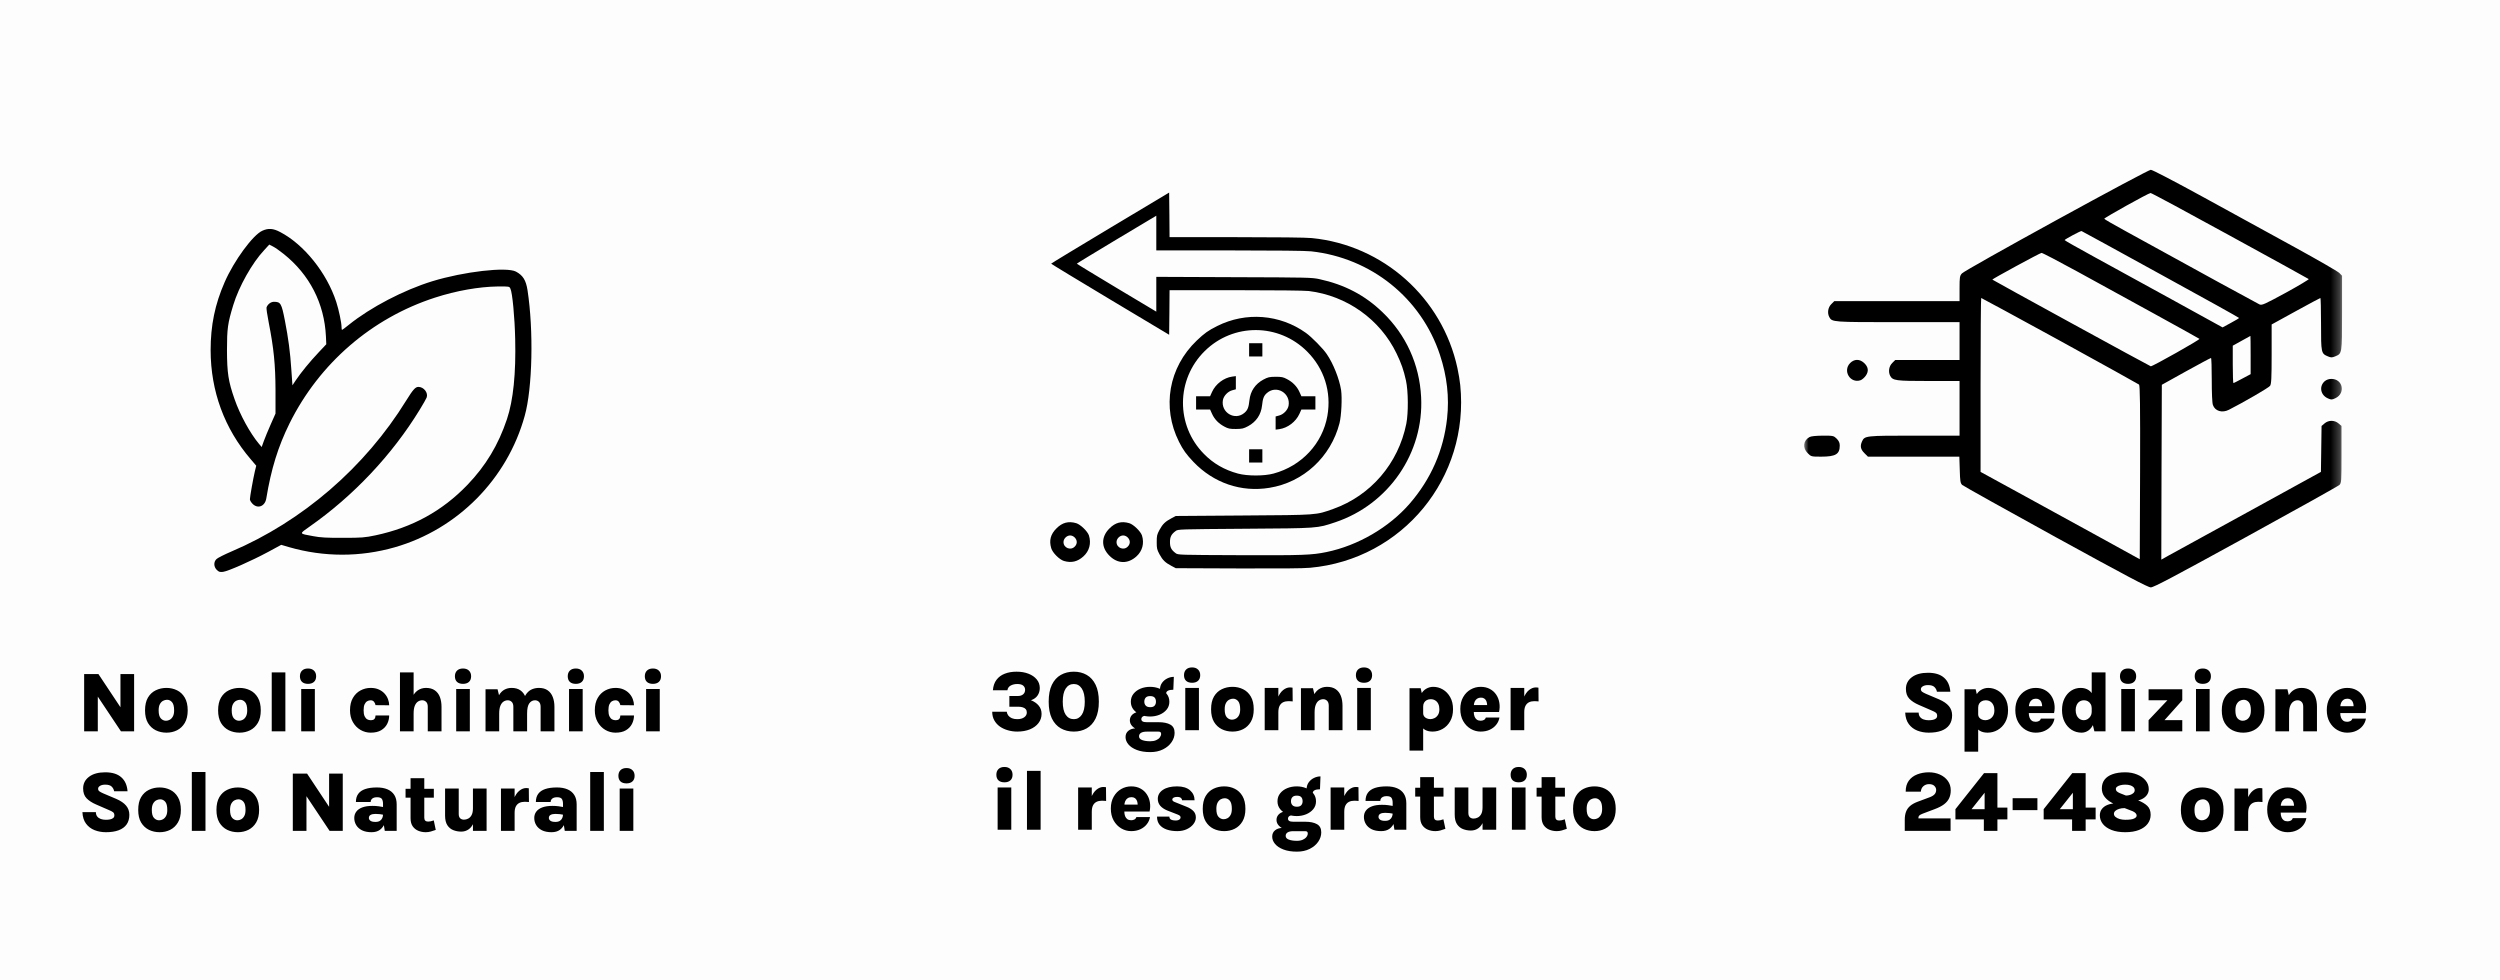 <svg width="273" height="107" viewBox="0 0 273 107" fill="none" xmlns="http://www.w3.org/2000/svg">
<rect width="273" height="107" fill="#FDFDFD"/>
<mask id="mask0_3_2" style="mask-type:luminance" maskUnits="userSpaceOnUse" x="197" y="12" width="59" height="59">
<path d="M255.752 12H197V70.752H255.752V12Z" fill="white"/>
</mask>
<g mask="url(#mask0_3_2)">
<path d="M224.54 24.049C219.02 27.078 214.385 29.683 214.247 29.855C214.006 30.119 213.983 30.257 213.983 31.519V32.884H207.144H200.305L199.972 33.217C199.616 33.573 199.525 34.169 199.754 34.617C200.064 35.179 200.075 35.179 207.27 35.179H213.983V37.245V39.31H210.471H206.96L206.628 39.643C206.272 39.999 206.18 40.596 206.409 41.043C206.696 41.559 206.995 41.605 210.598 41.605H213.983V44.589V47.572H209.049C203.69 47.572 203.621 47.584 203.334 48.203C203.105 48.708 203.174 49.064 203.587 49.477L203.977 49.867H208.968H213.96L214.006 51.302C214.04 52.552 214.075 52.759 214.27 52.954C214.396 53.069 218.997 55.639 224.483 58.657C232.24 62.914 234.558 64.142 234.867 64.142C235.189 64.142 237.392 62.972 245.252 58.657C250.749 55.639 255.339 53.08 255.465 52.954C255.683 52.736 255.694 52.575 255.694 49.626V46.517L255.373 46.241C254.937 45.862 254.271 45.862 253.835 46.241L253.514 46.517L253.48 49.03L253.445 51.531L245.447 55.926C241.052 58.336 237.128 60.493 236.726 60.711L236.015 61.113L236.038 51.565L236.072 42.018L238.711 40.55C240.169 39.746 241.385 39.092 241.442 39.092C241.488 39.081 241.523 40.16 241.523 41.479C241.523 42.879 241.569 44.015 241.649 44.221C241.879 44.887 242.647 45.128 243.393 44.749C244.931 43.969 247.754 42.34 247.891 42.133C248.029 41.938 248.063 41.318 248.063 38.668V35.432L250.691 33.986C252.137 33.194 253.353 32.54 253.388 32.54C253.422 32.54 253.457 33.814 253.457 35.386C253.457 38.541 253.468 38.61 254.214 38.92C254.547 39.058 254.662 39.058 254.994 38.92C255.763 38.599 255.752 38.668 255.752 34.169V30.107L255.442 29.798C255.258 29.625 253.112 28.386 250.645 27.032C248.19 25.69 243.692 23.223 240.662 21.559C237.541 19.849 235.04 18.541 234.867 18.541C234.707 18.541 230.335 20.87 224.54 24.049ZM243.508 25.735C248.19 28.294 252.057 30.429 252.114 30.475C252.16 30.509 251.035 31.186 249.613 31.966C247.26 33.24 246.996 33.366 246.732 33.24C246.48 33.125 240.157 29.671 232.079 25.219C230.817 24.531 229.784 23.934 229.784 23.888C229.761 23.796 234.626 21.077 234.844 21.077C234.925 21.065 238.826 23.165 243.508 25.735ZM235.935 29.958C240.651 32.54 244.506 34.686 244.506 34.72C244.506 34.755 244.105 34.996 243.611 35.26L242.705 35.753L237.266 32.758C234.271 31.117 230.392 28.983 228.648 28.03C226.892 27.067 225.458 26.263 225.458 26.217C225.458 26.137 227.214 25.196 227.305 25.231C227.34 25.242 231.23 27.365 235.935 29.958ZM226.835 29.648C228.889 30.784 232.71 32.873 235.326 34.307C237.943 35.753 240.134 36.958 240.18 37.004C240.261 37.084 235.097 39.999 234.867 39.999C234.787 39.999 217.678 30.635 217.563 30.532C217.506 30.486 222.761 27.629 222.933 27.617C223.025 27.606 224.781 28.524 226.835 29.648ZM224.93 37.199C229.6 39.769 233.502 41.927 233.582 41.995C233.685 42.099 233.72 44.118 233.697 51.6L233.662 61.067L229.015 58.508C226.456 57.108 222.543 54.962 220.329 53.746L216.278 51.531V42.03C216.278 36.809 216.312 32.54 216.347 32.54C216.393 32.54 220.248 34.64 224.93 37.199ZM245.769 38.76V40.859L244.862 41.341C244.357 41.617 243.921 41.835 243.887 41.835C243.852 41.835 243.818 40.917 243.818 39.792V37.75L244.77 37.222C245.287 36.935 245.722 36.694 245.746 36.682C245.757 36.671 245.769 37.612 245.769 38.76Z" fill="black"/>
<path d="M202.037 39.643C201.2 40.492 202.037 41.892 203.162 41.525C203.334 41.468 203.598 41.238 203.747 41.02C204.092 40.527 204.023 40.056 203.541 39.62C203.059 39.184 202.485 39.196 202.037 39.643Z" fill="black"/>
<path d="M253.858 41.628C253.216 42.191 253.399 43.166 254.225 43.51C254.581 43.671 254.662 43.659 255.04 43.476C256.165 42.925 255.832 41.376 254.593 41.376C254.306 41.376 254.053 41.468 253.858 41.628Z" fill="black"/>
<path d="M197.585 47.733C196.908 48.111 196.817 48.903 197.39 49.477C197.78 49.867 197.78 49.867 198.882 49.867C200.454 49.867 200.901 49.592 200.901 48.662C200.901 48.352 200.81 48.158 200.569 47.905C200.236 47.584 200.202 47.572 199.043 47.572C198.285 47.584 197.757 47.63 197.585 47.733Z" fill="black"/>
</g>
<path d="M159.458 42.049C159.413 41.606 159.277 40.764 159.151 40.194C157.495 32.521 151.043 26.766 143.243 25.997C142.628 25.934 139.497 25.898 134.982 25.898H127.716L127.698 23.463L127.671 21.029L121.228 24.884C117.681 27.011 114.786 28.766 114.786 28.793C114.786 28.82 117.681 30.576 121.228 32.702L127.671 36.557L127.698 34.123L127.716 31.689H134.937C139.334 31.689 142.456 31.725 142.918 31.779C147.071 32.286 150.717 34.883 152.509 38.611C153.025 39.688 153.278 40.402 153.531 41.551C153.785 42.701 153.803 45.108 153.568 46.275C152.699 50.609 149.695 54.111 145.587 55.577C143.669 56.255 143.976 56.237 135.769 56.292L128.395 56.346L127.933 56.59C127.246 56.952 126.965 57.224 126.621 57.857C126.341 58.382 126.314 58.49 126.314 59.196C126.314 59.902 126.341 60.01 126.621 60.535C126.965 61.169 127.246 61.44 127.933 61.802L128.395 62.046L135.181 62.074C139.624 62.092 142.347 62.074 143.062 62.001C153.161 61.087 160.49 52.165 159.458 42.049ZM158.02 45.696C157.639 49.17 156.264 52.319 153.93 55.007C151.686 57.594 148.283 59.576 144.863 60.282C143.253 60.617 142.275 60.653 135.344 60.626C128.729 60.599 128.63 60.599 128.386 60.409C127.906 60.056 127.761 59.766 127.761 59.196C127.761 58.626 127.906 58.337 128.386 57.983C128.63 57.794 128.748 57.794 135.932 57.739C144.04 57.685 143.813 57.694 145.804 57.033C151.649 55.079 155.504 49.451 155.187 43.361C155.006 39.778 153.531 36.548 150.962 34.087C149.044 32.241 146.836 31.082 144.094 30.485C143.262 30.304 142.945 30.295 134.747 30.268L126.268 30.232V32.132V34.032L121.925 31.435C119.545 30.006 117.591 28.82 117.591 28.793C117.591 28.766 119.545 27.581 121.925 26.151L126.268 23.554V25.445V27.345H134.276C139.307 27.345 142.619 27.381 143.171 27.445C149.722 28.16 155.196 32.548 157.241 38.746C158.02 41.099 158.273 43.379 158.02 45.696Z" fill="black"/>
<path d="M146.447 42.592C146.257 41.38 145.596 39.706 144.881 38.665C144.474 38.059 143.234 36.801 142.601 36.349C139.769 34.322 136.05 34.032 132.928 35.598C131.96 36.077 131.516 36.394 130.684 37.19C127.617 40.122 126.856 44.474 128.748 48.247C129.2 49.143 129.544 49.614 130.322 50.437C132.53 52.745 135.534 53.776 138.62 53.269C142.33 52.672 145.325 49.903 146.275 46.211C146.483 45.379 146.573 43.452 146.447 42.592ZM144.953 45.397C144.42 48.437 142.148 50.88 139.072 51.713C138.04 51.993 136.213 51.993 135.181 51.713C133.715 51.315 132.494 50.618 131.471 49.569C128.386 46.447 128.422 41.425 131.553 38.339C134.665 35.263 139.642 35.281 142.737 38.385C144.601 40.248 145.406 42.791 144.953 45.397Z" fill="black"/>
<path d="M142.881 43.271H142.112L141.895 42.791C141.624 42.194 141.162 41.723 140.538 41.398C140.131 41.181 139.968 41.144 139.298 41.144C138.602 41.153 138.475 41.181 137.959 41.452C137.072 41.931 136.547 42.71 136.439 43.696C136.357 44.474 136.249 44.773 135.905 45.071C134.864 45.985 133.29 45.053 133.543 43.678C133.634 43.216 134.086 42.746 134.557 42.619L134.955 42.511V41.796V41.072L134.548 41.126C133.643 41.253 132.747 41.931 132.358 42.791L132.141 43.271H131.372H130.612V43.995V44.718H131.372H132.141L132.358 45.198C132.629 45.795 133.091 46.266 133.715 46.591C134.122 46.809 134.285 46.845 134.955 46.845C135.652 46.836 135.778 46.809 136.294 46.537C137.181 46.058 137.706 45.279 137.814 44.293C137.896 43.515 138.004 43.216 138.348 42.918C139.389 42.004 140.963 42.936 140.71 44.311C140.619 44.773 140.167 45.243 139.696 45.37L139.298 45.478V46.193V46.917L139.705 46.863C140.61 46.736 141.506 46.058 141.895 45.198L142.112 44.718H142.881H143.642V43.995V43.271H142.881Z" fill="black"/>
<path d="M137.127 37.48H136.403V38.203V38.927H137.127H137.85V38.203V37.48H137.127Z" fill="black"/>
<path d="M137.127 49.062H136.403V49.786V50.509H137.127H137.85V49.786V49.062H137.127Z" fill="black"/>
<path d="M124.703 58.472C124.558 58.029 123.78 57.269 123.319 57.133C122.468 56.88 121.789 57.061 121.156 57.703C120.233 58.617 120.233 59.775 121.156 60.689C122.034 61.576 123.165 61.603 124.097 60.761C124.748 60.173 124.974 59.332 124.703 58.472ZM123.147 59.694C122.703 60.146 121.925 59.829 121.925 59.196C121.925 58.825 122.278 58.472 122.649 58.472C123.02 58.472 123.373 58.825 123.373 59.196C123.373 59.368 123.291 59.558 123.147 59.694Z" fill="black"/>
<path d="M118.912 58.472C118.767 58.029 117.989 57.269 117.528 57.133C116.677 56.88 115.998 57.061 115.365 57.703C114.723 58.337 114.542 59.015 114.795 59.866C114.94 60.363 115.691 61.114 116.188 61.259C116.994 61.494 117.663 61.341 118.306 60.761C118.957 60.173 119.183 59.332 118.912 58.472ZM117.355 59.694C116.912 60.146 116.134 59.829 116.134 59.196C116.134 58.825 116.487 58.472 116.858 58.472C117.229 58.472 117.582 58.825 117.582 59.196C117.582 59.368 117.5 59.558 117.355 59.694Z" fill="black"/>
<path d="M28.647 25.197C27.615 25.656 25.552 28.475 24.532 30.813C23.471 33.233 23 35.531 23 38.247C23.01 42.719 24.501 46.793 27.382 50.153L27.982 50.858L27.829 51.48C27.646 52.267 27.289 54.258 27.289 54.523C27.289 54.636 27.421 54.86 27.586 55.023C28.156 55.596 28.932 55.289 29.077 54.442C29.608 51.215 30.363 48.774 31.619 46.232C34.874 39.676 40.594 34.734 47.507 32.498C49.845 31.742 52.296 31.313 54.348 31.283C55.614 31.272 55.624 31.272 55.738 31.528C55.953 31.967 56.206 34.642 56.258 37.011C56.349 40.759 56.054 43.699 55.36 45.772C54.42 48.58 53.051 50.858 51.03 52.961C48.284 55.81 45.025 57.597 41.024 58.455C39.808 58.71 39.502 58.73 37.45 58.73C35.703 58.74 34.978 58.7 34.191 58.547C32.628 58.261 32.649 58.322 33.793 57.515C38.583 54.166 42.82 49.673 45.833 44.741C46.2 44.149 46.537 43.546 46.589 43.413C46.783 42.903 46.281 42.249 45.691 42.249C45.362 42.249 45.098 42.545 44.363 43.73C39.859 51.031 33.027 56.923 25.257 60.231C24.491 60.558 23.766 60.926 23.645 61.048C23.316 61.354 23.326 61.886 23.673 62.233C23.888 62.447 24.002 62.488 24.359 62.447C24.91 62.376 27.431 61.263 29.279 60.272L30.71 59.496L31.577 59.751C35.377 60.844 39.339 60.844 43.115 59.762C49.969 57.791 55.391 52.318 57.298 45.415C58.148 42.382 58.279 36.082 57.606 31.691C57.433 30.588 57.104 30.067 56.341 29.659C55.319 29.118 50.642 29.659 47.21 30.711C44.086 31.671 40.462 33.56 38.092 35.469C37.714 35.776 37.388 36.021 37.357 36.021C37.315 36.021 37.297 35.888 37.297 35.724C37.297 35.245 36.999 33.835 36.725 32.988C35.692 29.802 33.2 26.698 30.596 25.34C29.822 24.931 29.3 24.901 28.647 25.197ZM30.974 27.729C33.803 29.986 35.418 33.121 35.592 36.735L35.63 37.593L34.805 38.471C33.865 39.462 32.843 40.708 32.302 41.524L31.934 42.076L31.813 40.35C31.691 38.451 31.487 36.95 31.109 34.999C30.741 33.121 30.648 32.957 29.913 32.957C29.577 32.957 29.23 33.223 29.105 33.57C29.077 33.662 29.178 34.397 29.341 35.204C29.892 38.002 30.076 39.809 30.086 42.607V45.16L29.566 46.334C29.279 46.977 28.942 47.804 28.81 48.162L28.575 48.815L28.28 48.468C27.32 47.324 26.207 45.303 25.614 43.587C24.931 41.637 24.796 40.738 24.786 38.267C24.786 35.867 24.869 35.296 25.472 33.315C26.085 31.293 27.535 28.709 28.852 27.311L29.403 26.708L29.822 26.922C30.045 27.035 30.568 27.402 30.974 27.729Z" fill="black"/>
<path d="M210.618 80.007C210.171 80.007 209.756 79.932 209.374 79.783C208.992 79.631 208.682 79.395 208.443 79.075C208.203 78.752 208.071 78.333 208.047 77.817H209.519C209.519 78.007 209.567 78.163 209.663 78.288C209.759 78.412 209.89 78.504 210.055 78.562C210.222 78.621 210.407 78.651 210.609 78.651C210.77 78.651 210.921 78.637 211.061 78.609C211.204 78.581 211.319 78.531 211.406 78.46C211.492 78.389 211.536 78.291 211.536 78.166C211.536 78.014 211.489 77.901 211.396 77.826C211.306 77.752 211.142 77.666 210.902 77.57L209.542 76.979C209.095 76.786 208.747 76.559 208.498 76.298C208.25 76.037 208.126 75.682 208.126 75.231C208.126 74.704 208.34 74.278 208.769 73.955C209.2 73.629 209.791 73.466 210.539 73.466C211.3 73.466 211.884 73.646 212.291 74.006C212.698 74.364 212.926 74.874 212.976 75.539H211.513C211.475 75.334 211.384 75.162 211.238 75.022C211.095 74.882 210.862 74.812 210.539 74.812C210.306 74.812 210.118 74.856 209.975 74.943C209.832 75.026 209.761 75.132 209.761 75.26C209.761 75.377 209.806 75.471 209.896 75.539C209.989 75.607 210.127 75.682 210.311 75.763L211.75 76.373C212.229 76.581 212.584 76.825 212.817 77.104C213.053 77.384 213.171 77.719 213.171 78.111C213.171 78.53 213.07 78.881 212.868 79.163C212.67 79.443 212.379 79.654 211.997 79.797C211.618 79.937 211.159 80.007 210.618 80.007ZM217.046 80.007C216.708 80.007 216.425 79.938 216.198 79.802C215.972 79.665 215.801 79.451 215.686 79.159C215.574 78.867 215.518 78.488 215.518 78.022H216.017C216.017 78.146 216.052 78.255 216.124 78.348C216.195 78.441 216.291 78.514 216.413 78.567C216.534 78.62 216.666 78.646 216.809 78.646C216.951 78.646 217.097 78.611 217.247 78.539C217.399 78.468 217.526 78.353 217.629 78.195C217.734 78.036 217.787 77.826 217.787 77.566C217.787 77.345 217.748 77.153 217.67 76.988C217.593 76.823 217.483 76.696 217.34 76.606C217.2 76.516 217.032 76.471 216.837 76.471C216.678 76.471 216.537 76.503 216.413 76.569C216.288 76.634 216.191 76.727 216.119 76.848C216.051 76.966 216.017 77.106 216.017 77.267H215.518C215.518 76.746 215.593 76.328 215.742 76.014C215.894 75.701 216.093 75.474 216.338 75.334C216.583 75.191 216.844 75.12 217.121 75.12C217.487 75.12 217.835 75.216 218.164 75.409C218.494 75.601 218.761 75.879 218.966 76.243C219.174 76.606 219.278 77.047 219.278 77.566C219.278 78.081 219.172 78.521 218.961 78.884C218.753 79.247 218.478 79.525 218.136 79.718C217.798 79.91 217.434 80.007 217.046 80.007ZM214.526 82.085V75.269H215.742L216.017 76.466V82.085H214.526ZM222.294 80.007C221.909 80.007 221.547 79.907 221.208 79.709C220.87 79.51 220.595 79.226 220.384 78.856C220.176 78.486 220.072 78.049 220.072 77.542C220.072 77.036 220.176 76.603 220.384 76.243C220.592 75.879 220.865 75.601 221.204 75.409C221.542 75.216 221.906 75.12 222.294 75.12C222.679 75.12 223.014 75.197 223.3 75.353C223.586 75.505 223.816 75.711 223.99 75.972C224.167 76.233 224.281 76.528 224.334 76.857C224.39 77.183 224.379 77.52 224.302 77.868H221.25V77.114H223.212L222.997 77.253C223.007 77.145 223.002 77.034 222.983 76.923C222.968 76.811 222.935 76.708 222.885 76.615C222.836 76.519 222.764 76.443 222.671 76.387C222.581 76.328 222.465 76.298 222.322 76.298C222.163 76.298 222.025 76.337 221.907 76.415C221.792 76.489 221.702 76.6 221.637 76.746C221.575 76.888 221.544 77.064 221.544 77.272V77.859C221.544 78.055 221.572 78.224 221.628 78.367C221.683 78.51 221.766 78.621 221.874 78.702C221.986 78.78 222.126 78.819 222.294 78.819C222.43 78.819 222.55 78.791 222.652 78.735C222.755 78.679 222.826 78.591 222.867 78.469H224.348C224.302 78.755 224.187 79.014 224.003 79.247C223.823 79.48 223.587 79.665 223.295 79.802C223.007 79.938 222.673 80.007 222.294 80.007ZM227.31 80.007C226.912 80.007 226.551 79.904 226.224 79.699C225.901 79.491 225.645 79.202 225.456 78.833C225.266 78.46 225.172 78.028 225.172 77.538C225.172 77.053 225.262 76.631 225.442 76.27C225.622 75.907 225.866 75.624 226.173 75.422C226.481 75.221 226.825 75.12 227.207 75.12C227.552 75.12 227.846 75.202 228.088 75.367C228.33 75.528 228.513 75.773 228.638 76.103C228.765 76.429 228.829 76.839 228.829 77.333H228.414C228.414 77.159 228.375 77.008 228.298 76.881C228.223 76.75 228.124 76.649 227.999 76.578C227.875 76.507 227.737 76.471 227.585 76.471C227.389 76.471 227.221 76.517 227.082 76.611C226.945 76.704 226.841 76.831 226.769 76.993C226.698 77.154 226.662 77.336 226.662 77.538C226.662 77.749 226.698 77.938 226.769 78.106C226.844 78.274 226.95 78.406 227.086 78.502C227.223 78.598 227.383 78.646 227.566 78.646C227.712 78.646 227.849 78.606 227.976 78.525C228.107 78.441 228.212 78.331 228.293 78.195C228.374 78.058 228.414 77.909 228.414 77.747H228.829C228.829 78.266 228.757 78.693 228.614 79.028C228.475 79.361 228.288 79.608 228.055 79.769C227.825 79.927 227.577 80.007 227.31 80.007ZM228.707 79.858L228.414 78.66V73.429H229.923V79.858H228.707ZM232.385 74.677C232.103 74.677 231.884 74.606 231.728 74.463C231.576 74.317 231.5 74.112 231.5 73.848C231.5 73.59 231.576 73.385 231.728 73.233C231.884 73.078 232.103 73 232.385 73C232.659 73 232.874 73.078 233.033 73.233C233.191 73.385 233.27 73.59 233.27 73.848C233.27 74.112 233.191 74.317 233.033 74.463C232.874 74.606 232.659 74.677 232.385 74.677ZM231.64 79.858V75.241H233.131V79.858H231.64ZM234.625 79.858V78.642L236.679 76.471H234.625V75.269H238.305V76.471L236.363 78.642H238.305V79.858H234.625ZM240.547 74.677C240.264 74.677 240.046 74.606 239.89 74.463C239.738 74.317 239.662 74.112 239.662 73.848C239.662 73.59 239.738 73.385 239.89 73.233C240.046 73.078 240.264 73 240.547 73C240.82 73 241.036 73.078 241.195 73.233C241.353 73.385 241.432 73.59 241.432 73.848C241.432 74.112 241.353 74.317 241.195 74.463C241.036 74.606 240.82 74.677 240.547 74.677ZM239.802 79.858V75.241H241.293V79.858H239.802ZM244.963 80.007C244.537 80.007 244.146 79.92 243.789 79.746C243.435 79.569 243.15 79.302 242.936 78.945C242.725 78.584 242.619 78.128 242.619 77.575C242.619 77.003 242.725 76.537 242.936 76.177C243.15 75.817 243.435 75.551 243.789 75.381C244.146 75.207 244.537 75.12 244.963 75.12C245.379 75.12 245.762 75.207 246.113 75.381C246.464 75.551 246.745 75.817 246.956 76.177C247.171 76.537 247.278 77.003 247.278 77.575C247.278 78.128 247.171 78.584 246.956 78.945C246.745 79.302 246.464 79.569 246.113 79.746C245.762 79.92 245.379 80.007 244.963 80.007ZM244.907 78.707C245.05 78.707 245.188 78.67 245.321 78.595C245.458 78.521 245.571 78.401 245.661 78.236C245.751 78.069 245.796 77.848 245.796 77.575C245.796 77.149 245.72 76.85 245.568 76.676C245.416 76.502 245.233 76.415 245.018 76.415C244.876 76.415 244.733 76.452 244.59 76.527C244.45 76.601 244.334 76.724 244.24 76.895C244.15 77.062 244.105 77.289 244.105 77.575C244.105 77.988 244.185 78.28 244.343 78.451C244.504 78.621 244.692 78.707 244.907 78.707ZM251.512 79.858V77.183C251.512 76.941 251.453 76.763 251.335 76.648C251.217 76.53 251.074 76.471 250.906 76.471C250.735 76.471 250.578 76.519 250.436 76.615C250.293 76.711 250.178 76.867 250.091 77.081C250.007 77.292 249.965 77.573 249.965 77.924H249.513C249.513 77.266 249.591 76.73 249.746 76.317C249.904 75.904 250.119 75.601 250.389 75.409C250.662 75.216 250.971 75.12 251.316 75.12C251.71 75.12 252.032 75.208 252.28 75.385C252.532 75.562 252.717 75.806 252.835 76.117C252.953 76.427 253.012 76.783 253.012 77.183V79.858H251.512ZM248.474 79.858V75.269H249.788L249.965 76.028V79.858H248.474ZM256.306 80.007C255.921 80.007 255.559 79.907 255.221 79.709C254.882 79.51 254.607 79.226 254.396 78.856C254.188 78.486 254.084 78.049 254.084 77.542C254.084 77.036 254.188 76.603 254.396 76.243C254.604 75.879 254.877 75.601 255.216 75.409C255.554 75.216 255.918 75.12 256.306 75.12C256.691 75.12 257.027 75.197 257.312 75.353C257.598 75.505 257.828 75.711 258.002 75.972C258.179 76.233 258.294 76.528 258.347 76.857C258.402 77.183 258.392 77.52 258.314 77.868H255.262V77.114H257.224L257.009 77.253C257.019 77.145 257.014 77.034 256.996 76.923C256.98 76.811 256.947 76.708 256.898 76.615C256.848 76.519 256.777 76.443 256.683 76.387C256.593 76.328 256.477 76.298 256.334 76.298C256.176 76.298 256.037 76.337 255.919 76.415C255.804 76.489 255.714 76.6 255.649 76.746C255.587 76.888 255.556 77.064 255.556 77.272V77.859C255.556 78.055 255.584 78.224 255.64 78.367C255.696 78.51 255.778 78.621 255.887 78.702C255.999 78.78 256.138 78.819 256.306 78.819C256.443 78.819 256.562 78.791 256.665 78.735C256.767 78.679 256.839 78.591 256.879 78.469H258.361C258.314 78.755 258.199 79.014 258.016 79.247C257.836 79.48 257.6 79.665 257.308 79.802C257.019 79.938 256.685 80.007 256.306 80.007ZM208 90.728V89.517C208 89.178 208.047 88.886 208.14 88.641C208.233 88.392 208.384 88.18 208.592 88.003C208.8 87.826 209.075 87.673 209.416 87.546L210.744 87.052C210.983 86.959 211.157 86.849 211.266 86.722C211.374 86.594 211.429 86.44 211.429 86.26C211.429 86.096 211.364 85.95 211.233 85.822C211.103 85.692 210.91 85.627 210.655 85.627C210.419 85.627 210.216 85.698 210.045 85.841C209.874 85.984 209.777 86.187 209.752 86.451H208.102C208.099 85.961 208.213 85.56 208.443 85.249C208.676 84.936 208.985 84.706 209.37 84.56C209.755 84.411 210.174 84.336 210.628 84.336C211.069 84.336 211.469 84.417 211.829 84.579C212.193 84.74 212.482 84.968 212.696 85.263C212.913 85.555 213.022 85.903 213.022 86.307C213.022 86.627 212.965 86.911 212.85 87.159C212.735 87.408 212.55 87.63 212.295 87.826C212.041 88.018 211.702 88.194 211.28 88.352L209.961 88.85C209.781 88.919 209.657 88.986 209.589 89.051C209.523 89.113 209.491 89.195 209.491 89.298V89.368H213.003V90.728H208ZM216.654 84.429H218.117V88.189H219.207V89.475H218.117V90.728H216.636V89.475H213.533V88.361L216.654 84.429ZM216.72 86.568L215.294 88.361H216.72V86.568ZM219.779 88.469V87.164H222.485V88.469H219.779ZM226.29 84.429H227.753V88.189H228.843V89.475H227.753V90.728H226.272V89.475H223.169V88.361L226.29 84.429ZM226.356 86.568L224.93 88.361H226.356V86.568ZM232.074 90.877C231.494 90.877 230.997 90.796 230.584 90.635C230.171 90.473 229.854 90.254 229.633 89.978C229.413 89.698 229.303 89.385 229.303 89.037C229.303 88.76 229.379 88.526 229.531 88.333C229.683 88.141 229.888 87.993 230.146 87.891C230.404 87.788 230.691 87.737 231.008 87.737C231.182 87.737 231.338 87.754 231.478 87.788C231.621 87.823 231.793 87.866 231.995 87.919V88.245C231.781 88.245 231.585 88.273 231.408 88.329C231.234 88.382 231.096 88.454 230.994 88.548C230.891 88.641 230.84 88.748 230.84 88.869C230.84 88.996 230.897 89.11 231.012 89.209C231.127 89.305 231.278 89.382 231.464 89.438C231.654 89.493 231.857 89.521 232.074 89.521C232.537 89.521 232.86 89.476 233.043 89.386C233.23 89.296 233.323 89.189 233.323 89.065C233.323 88.969 233.284 88.88 233.207 88.799C233.129 88.715 233.019 88.642 232.876 88.58L231.036 87.868C230.815 87.781 230.587 87.659 230.351 87.504C230.118 87.349 229.921 87.155 229.759 86.922C229.601 86.686 229.521 86.409 229.521 86.093C229.521 85.72 229.619 85.403 229.815 85.142C230.014 84.881 230.303 84.683 230.682 84.546C231.064 84.406 231.528 84.336 232.074 84.336C232.543 84.336 232.972 84.415 233.36 84.574C233.752 84.729 234.064 84.947 234.297 85.226C234.53 85.502 234.646 85.822 234.646 86.186C234.646 86.409 234.579 86.617 234.446 86.81C234.312 86.999 234.123 87.153 233.877 87.271C233.632 87.389 233.342 87.448 233.006 87.448C232.854 87.448 232.716 87.434 232.592 87.406C232.467 87.378 232.32 87.336 232.149 87.281V86.875C232.304 86.875 232.455 86.852 232.601 86.805C232.75 86.759 232.871 86.692 232.964 86.605C233.061 86.518 233.109 86.416 233.109 86.297C233.109 86.161 233.064 86.047 232.974 85.957C232.887 85.867 232.766 85.799 232.61 85.752C232.455 85.706 232.276 85.683 232.074 85.683C231.888 85.683 231.717 85.703 231.562 85.743C231.407 85.78 231.282 85.835 231.189 85.906C231.096 85.975 231.05 86.058 231.05 86.158C231.05 86.254 231.082 86.336 231.147 86.405C231.216 86.473 231.323 86.54 231.469 86.605L233.421 87.374C233.88 87.554 234.233 87.76 234.478 87.993C234.727 88.223 234.851 88.551 234.851 88.976C234.851 89.34 234.742 89.666 234.525 89.955C234.311 90.24 233.997 90.466 233.584 90.63C233.171 90.795 232.668 90.877 232.074 90.877ZM240.495 90.877C240.069 90.877 239.678 90.79 239.321 90.616C238.967 90.439 238.683 90.172 238.468 89.815C238.257 89.455 238.152 88.998 238.152 88.445C238.152 87.874 238.257 87.408 238.468 87.048C238.683 86.687 238.967 86.422 239.321 86.251C239.678 86.077 240.069 85.99 240.495 85.99C240.911 85.99 241.295 86.077 241.646 86.251C241.997 86.422 242.278 86.687 242.489 87.048C242.703 87.408 242.81 87.874 242.81 88.445C242.81 88.998 242.703 89.455 242.489 89.815C242.278 90.172 241.997 90.439 241.646 90.616C241.295 90.79 240.911 90.877 240.495 90.877ZM240.439 89.577C240.582 89.577 240.72 89.54 240.854 89.466C240.99 89.391 241.104 89.271 241.194 89.107C241.284 88.939 241.329 88.719 241.329 88.445C241.329 88.02 241.253 87.72 241.1 87.546C240.948 87.372 240.765 87.285 240.551 87.285C240.408 87.285 240.265 87.323 240.122 87.397C239.982 87.472 239.866 87.594 239.773 87.765C239.683 87.933 239.638 88.159 239.638 88.445C239.638 88.858 239.717 89.15 239.875 89.321C240.037 89.492 240.225 89.577 240.439 89.577ZM244.007 90.728V86.111H245.498V90.728H244.007ZM245.181 88.771C245.181 88.147 245.26 87.635 245.418 87.234C245.577 86.833 245.777 86.537 246.019 86.344C246.262 86.152 246.508 86.055 246.76 86.055C246.81 86.055 246.859 86.058 246.909 86.065C246.959 86.068 247.005 86.074 247.049 86.083L247.063 87.583C246.985 87.574 246.906 87.568 246.825 87.565C246.745 87.558 246.668 87.555 246.597 87.555C246.38 87.555 246.187 87.596 246.019 87.677C245.855 87.757 245.726 87.886 245.633 88.063C245.543 88.24 245.498 88.476 245.498 88.771H245.181ZM249.8 90.877C249.415 90.877 249.053 90.778 248.715 90.579C248.376 90.38 248.101 90.096 247.89 89.726C247.682 89.357 247.578 88.919 247.578 88.413C247.578 87.906 247.682 87.473 247.89 87.113C248.098 86.749 248.372 86.472 248.71 86.279C249.049 86.086 249.412 85.99 249.8 85.99C250.185 85.99 250.521 86.068 250.807 86.223C251.092 86.375 251.322 86.582 251.496 86.843C251.673 87.103 251.788 87.399 251.841 87.728C251.897 88.054 251.886 88.391 251.808 88.739H248.757V87.984H250.718L250.504 88.124C250.513 88.015 250.509 87.905 250.49 87.793C250.474 87.681 250.442 87.579 250.392 87.486C250.342 87.389 250.271 87.313 250.178 87.257C250.088 87.198 249.971 87.169 249.828 87.169C249.67 87.169 249.532 87.207 249.414 87.285C249.299 87.36 249.209 87.47 249.143 87.616C249.081 87.759 249.05 87.934 249.05 88.142V88.729C249.05 88.925 249.078 89.094 249.134 89.237C249.19 89.38 249.272 89.492 249.381 89.573C249.493 89.65 249.633 89.689 249.8 89.689C249.937 89.689 250.057 89.661 250.159 89.605C250.262 89.549 250.333 89.461 250.373 89.34H251.855C251.808 89.625 251.693 89.885 251.51 90.118C251.33 90.351 251.094 90.535 250.802 90.672C250.513 90.809 250.179 90.877 249.8 90.877Z" fill="black"/>
<path d="M111.084 79.889C110.736 79.889 110.399 79.842 110.073 79.749C109.747 79.659 109.454 79.524 109.193 79.344C108.935 79.16 108.73 78.934 108.578 78.664C108.426 78.393 108.35 78.08 108.35 77.722H109.938C109.957 77.875 110.013 78.013 110.106 78.137C110.199 78.258 110.326 78.355 110.488 78.426C110.653 78.497 110.851 78.533 111.084 78.533C111.401 78.533 111.654 78.465 111.844 78.328C112.033 78.192 112.128 78.018 112.128 77.806C112.128 77.66 112.091 77.541 112.016 77.448C111.941 77.355 111.833 77.286 111.69 77.243C111.55 77.196 111.378 77.173 111.173 77.173H110.222V76.003H111.15C111.398 76.003 111.592 75.941 111.732 75.817C111.872 75.693 111.942 75.53 111.942 75.328C111.942 75.145 111.875 74.994 111.741 74.876C111.608 74.755 111.389 74.694 111.084 74.694C110.82 74.694 110.584 74.749 110.376 74.857C110.168 74.966 110.045 75.14 110.008 75.379H108.424C108.461 74.913 108.593 74.531 108.82 74.233C109.047 73.932 109.348 73.71 109.724 73.567C110.1 73.421 110.528 73.348 111.01 73.348C111.5 73.348 111.935 73.422 112.314 73.572C112.696 73.721 112.996 73.929 113.213 74.196C113.434 74.463 113.544 74.775 113.544 75.132C113.544 75.44 113.463 75.712 113.302 75.948C113.143 76.184 112.903 76.356 112.58 76.465C112.94 76.608 113.223 76.805 113.428 77.056C113.636 77.305 113.74 77.605 113.74 77.955C113.74 78.334 113.626 78.67 113.4 78.962C113.176 79.254 112.864 79.482 112.463 79.647C112.066 79.808 111.606 79.889 111.084 79.889ZM117.264 79.889C116.73 79.889 116.255 79.771 115.839 79.535C115.426 79.299 115.101 78.94 114.865 78.459C114.632 77.974 114.516 77.362 114.516 76.623C114.516 75.874 114.632 75.26 114.865 74.778C115.101 74.294 115.426 73.935 115.839 73.702C116.255 73.466 116.73 73.348 117.264 73.348C117.792 73.348 118.261 73.466 118.671 73.702C119.081 73.935 119.404 74.294 119.64 74.778C119.876 75.26 119.994 75.874 119.994 76.623C119.994 77.362 119.876 77.974 119.64 78.459C119.404 78.94 119.081 79.299 118.671 79.535C118.261 79.771 117.792 79.889 117.264 79.889ZM117.264 78.533C117.625 78.533 117.913 78.373 118.131 78.053C118.348 77.73 118.457 77.254 118.457 76.623C118.457 75.993 118.348 75.514 118.131 75.188C117.913 74.859 117.625 74.694 117.264 74.694C116.889 74.694 116.592 74.859 116.375 75.188C116.16 75.514 116.053 75.993 116.053 76.623C116.053 77.254 116.16 77.73 116.375 78.053C116.592 78.373 116.889 78.533 117.264 78.533ZM125.611 82.13C125.028 82.13 124.534 82.05 124.13 81.892C123.729 81.737 123.425 81.533 123.217 81.282C123.012 81.033 122.909 80.769 122.909 80.49C122.909 80.195 123.015 79.963 123.226 79.796C123.437 79.628 123.695 79.544 124 79.544L125.225 79.894C124.955 79.894 124.747 79.937 124.601 80.024C124.455 80.114 124.382 80.241 124.382 80.406C124.382 80.592 124.496 80.729 124.726 80.816C124.959 80.903 125.254 80.946 125.611 80.946C125.863 80.946 126.077 80.906 126.254 80.825C126.431 80.748 126.565 80.647 126.655 80.522C126.748 80.398 126.795 80.269 126.795 80.136C126.795 80.055 126.771 79.994 126.725 79.954C126.681 79.914 126.612 79.894 126.515 79.894H125.225C124.917 79.894 124.622 79.841 124.34 79.735C124.057 79.629 123.826 79.485 123.646 79.302C123.468 79.115 123.38 78.906 123.38 78.673C123.38 78.48 123.433 78.311 123.538 78.165C123.644 78.019 123.793 77.906 123.986 77.825C124.181 77.744 124.408 77.704 124.666 77.704L125.094 78.165C125.007 78.165 124.928 78.179 124.857 78.207C124.788 78.235 124.734 78.277 124.694 78.333C124.653 78.386 124.633 78.452 124.633 78.533C124.633 78.639 124.68 78.721 124.773 78.78C124.866 78.836 125.017 78.864 125.225 78.864H126.515C127.062 78.864 127.491 78.952 127.801 79.129C128.112 79.303 128.267 79.602 128.267 80.024C128.267 80.384 128.157 80.724 127.936 81.044C127.716 81.367 127.407 81.628 127.009 81.827C126.612 82.029 126.146 82.13 125.611 82.13ZM125.588 78.244C125.215 78.244 124.869 78.179 124.549 78.049C124.233 77.915 123.976 77.729 123.781 77.49C123.585 77.247 123.487 76.962 123.487 76.632C123.487 76.294 123.585 76.003 123.781 75.761C123.976 75.516 124.233 75.328 124.549 75.198C124.869 75.067 125.215 75.002 125.588 75.002C125.955 75.002 126.298 75.067 126.618 75.198C126.938 75.328 127.197 75.516 127.396 75.761C127.595 76.003 127.694 76.294 127.694 76.632C127.694 76.962 127.595 77.247 127.396 77.49C127.197 77.729 126.938 77.915 126.618 78.049C126.298 78.179 125.955 78.244 125.588 78.244ZM125.607 77.224C125.834 77.224 125.993 77.167 126.087 77.052C126.183 76.937 126.231 76.797 126.231 76.632C126.231 76.44 126.183 76.289 126.087 76.18C125.99 76.069 125.824 76.013 125.588 76.013C125.374 76.013 125.215 76.069 125.113 76.18C125.011 76.289 124.959 76.44 124.959 76.632C124.959 76.797 125.011 76.937 125.113 77.052C125.219 77.167 125.383 77.224 125.607 77.224ZM127.34 75.747L126.669 75.305C126.669 75.022 126.744 74.777 126.893 74.569C127.042 74.361 127.233 74.199 127.466 74.084C127.699 73.969 127.938 73.912 128.183 73.912L128.127 75.319C127.869 75.319 127.674 75.354 127.54 75.426C127.407 75.494 127.34 75.601 127.34 75.747ZM130.178 74.559C129.895 74.559 129.676 74.488 129.521 74.345C129.369 74.199 129.293 73.994 129.293 73.73C129.293 73.472 129.369 73.267 129.521 73.115C129.676 72.96 129.895 72.882 130.178 72.882C130.451 72.882 130.667 72.96 130.825 73.115C130.984 73.267 131.063 73.472 131.063 73.73C131.063 73.994 130.984 74.199 130.825 74.345C130.667 74.488 130.451 74.559 130.178 74.559ZM129.432 79.74V75.123H130.923V79.74H129.432ZM134.593 79.889C134.167 79.889 133.776 79.802 133.419 79.628C133.065 79.451 132.781 79.184 132.566 78.827C132.355 78.466 132.25 78.01 132.25 77.457C132.25 76.885 132.355 76.42 132.566 76.059C132.781 75.699 133.065 75.433 133.419 75.263C133.776 75.089 134.167 75.002 134.593 75.002C135.009 75.002 135.393 75.089 135.744 75.263C136.095 75.433 136.376 75.699 136.587 76.059C136.801 76.42 136.908 76.885 136.908 77.457C136.908 78.01 136.801 78.466 136.587 78.827C136.376 79.184 136.095 79.451 135.744 79.628C135.393 79.802 135.009 79.889 134.593 79.889ZM134.537 78.589C134.68 78.589 134.818 78.552 134.952 78.477C135.088 78.403 135.202 78.283 135.292 78.118C135.382 77.951 135.427 77.73 135.427 77.457C135.427 77.031 135.351 76.732 135.199 76.558C135.046 76.384 134.863 76.297 134.649 76.297C134.506 76.297 134.363 76.334 134.22 76.409C134.081 76.483 133.964 76.606 133.871 76.777C133.781 76.945 133.736 77.171 133.736 77.457C133.736 77.87 133.815 78.162 133.973 78.333C134.135 78.504 134.323 78.589 134.537 78.589ZM138.105 79.74V75.123H139.596V79.74H138.105ZM139.279 77.783C139.279 77.159 139.358 76.646 139.516 76.246C139.675 75.845 139.875 75.548 140.117 75.356C140.36 75.163 140.607 75.067 140.858 75.067C140.908 75.067 140.958 75.07 141.007 75.076C141.057 75.079 141.104 75.086 141.147 75.095L141.161 76.595C141.083 76.586 141.004 76.58 140.923 76.576C140.843 76.57 140.767 76.567 140.695 76.567C140.478 76.567 140.285 76.608 140.117 76.688C139.953 76.769 139.824 76.898 139.731 77.075C139.641 77.252 139.596 77.488 139.596 77.783H139.279ZM145.1 79.74V77.066C145.1 76.823 145.041 76.645 144.923 76.53C144.805 76.412 144.663 76.353 144.495 76.353C144.324 76.353 144.167 76.401 144.024 76.497C143.881 76.594 143.767 76.749 143.68 76.963C143.596 77.174 143.554 77.455 143.554 77.806H143.102C143.102 77.148 143.18 76.612 143.335 76.199C143.493 75.786 143.708 75.483 143.978 75.291C144.251 75.098 144.56 75.002 144.905 75.002C145.299 75.002 145.621 75.09 145.869 75.267C146.121 75.444 146.306 75.688 146.424 75.999C146.542 76.309 146.601 76.665 146.601 77.066V79.74H145.1ZM142.063 79.74V75.151H143.377L143.554 75.91V79.74H142.063ZM148.949 74.559C148.666 74.559 148.448 74.488 148.292 74.345C148.14 74.199 148.064 73.994 148.064 73.73C148.064 73.472 148.14 73.267 148.292 73.115C148.448 72.96 148.666 72.882 148.949 72.882C149.222 72.882 149.438 72.96 149.597 73.115C149.755 73.267 149.834 73.472 149.834 73.73C149.834 73.994 149.755 74.199 149.597 74.345C149.438 74.488 149.222 74.559 148.949 74.559ZM148.204 79.74V75.123H149.694V79.74H148.204ZM156.44 79.889C156.101 79.889 155.818 79.82 155.592 79.684C155.365 79.547 155.194 79.333 155.079 79.041C154.967 78.749 154.911 78.37 154.911 77.904H155.41C155.41 78.028 155.446 78.137 155.517 78.23C155.589 78.323 155.685 78.397 155.806 78.449C155.927 78.502 156.059 78.528 156.202 78.528C156.345 78.528 156.491 78.493 156.64 78.421C156.792 78.35 156.919 78.235 157.022 78.077C157.127 77.918 157.18 77.709 157.18 77.448C157.18 77.227 157.141 77.035 157.064 76.87C156.986 76.705 156.876 76.578 156.733 76.488C156.593 76.398 156.426 76.353 156.23 76.353C156.072 76.353 155.93 76.385 155.806 76.451C155.682 76.516 155.584 76.609 155.512 76.73C155.444 76.848 155.41 76.988 155.41 77.15H154.911C154.911 76.628 154.986 76.21 155.135 75.896C155.287 75.583 155.486 75.356 155.731 75.216C155.977 75.073 156.238 75.002 156.514 75.002C156.881 75.002 157.228 75.098 157.558 75.291C157.887 75.483 158.154 75.761 158.359 76.125C158.567 76.488 158.671 76.929 158.671 77.448C158.671 77.963 158.565 78.403 158.354 78.766C158.146 79.129 157.871 79.407 157.53 79.6C157.191 79.793 156.828 79.889 156.44 79.889ZM153.919 81.967V75.151H155.135L155.41 76.348V81.967H153.919ZM161.688 79.889C161.303 79.889 160.94 79.789 160.602 79.591C160.263 79.392 159.988 79.108 159.777 78.738C159.569 78.368 159.465 77.931 159.465 77.424C159.465 76.918 159.569 76.485 159.777 76.125C159.985 75.761 160.259 75.483 160.597 75.291C160.936 75.098 161.3 75.002 161.688 75.002C162.071 75.002 162.408 75.079 162.693 75.235C162.98 75.387 163.21 75.594 163.384 75.854C163.56 76.115 163.676 76.41 163.728 76.74C163.785 77.066 163.772 77.403 163.694 77.751H160.644V76.996H162.605L162.39 77.135C162.4 77.027 162.395 76.917 162.377 76.805C162.361 76.693 162.328 76.59 162.278 76.497C162.229 76.401 162.157 76.325 162.064 76.269C161.976 76.21 161.859 76.18 161.714 76.18C161.556 76.18 161.419 76.219 161.3 76.297C161.186 76.371 161.096 76.482 161.03 76.628C160.968 76.771 160.937 76.946 160.937 77.154V77.741C160.937 77.937 160.965 78.106 161.021 78.249C161.078 78.392 161.16 78.504 161.269 78.584C161.38 78.662 161.52 78.701 161.688 78.701C161.823 78.701 161.945 78.673 162.046 78.617C162.149 78.561 162.219 78.473 162.26 78.351H163.741C163.694 78.637 163.58 78.897 163.397 79.129C163.218 79.362 162.98 79.547 162.69 79.684C162.4 79.82 162.066 79.889 161.688 79.889ZM164.957 79.74V75.123H166.448V79.74H164.957ZM166.13 77.783C166.13 77.159 166.21 76.646 166.368 76.246C166.526 75.845 166.728 75.548 166.968 75.356C167.212 75.163 167.457 75.067 167.708 75.067C167.76 75.067 167.809 75.07 167.859 75.076C167.908 75.079 167.954 75.086 167.998 75.095L168.011 76.595C167.934 76.586 167.856 76.58 167.776 76.576C167.693 76.57 167.618 76.567 167.545 76.567C167.328 76.567 167.136 76.608 166.968 76.688C166.805 76.769 166.676 76.898 166.583 77.075C166.492 77.252 166.448 77.488 166.448 77.783H166.13ZM109.687 85.43C109.404 85.43 109.185 85.358 109.03 85.215C108.878 85.069 108.802 84.864 108.802 84.6C108.802 84.343 108.878 84.138 109.03 83.985C109.185 83.83 109.404 83.752 109.687 83.752C109.96 83.752 110.176 83.83 110.334 83.985C110.493 84.138 110.572 84.343 110.572 84.6C110.572 84.864 110.493 85.069 110.334 85.215C110.176 85.358 109.96 85.43 109.687 85.43ZM108.941 90.61V85.993H110.432V90.61H108.941ZM112.145 90.61V84.181H113.636V90.61H112.145ZM117.732 90.61V85.993H119.223V90.61H117.732ZM118.906 88.653C118.906 88.029 118.985 87.517 119.144 87.116C119.302 86.715 119.502 86.419 119.745 86.226C119.987 86.034 120.234 85.937 120.485 85.937C120.535 85.937 120.585 85.941 120.634 85.947C120.684 85.95 120.731 85.956 120.774 85.965L120.788 87.466C120.711 87.456 120.631 87.45 120.551 87.447C120.47 87.441 120.394 87.438 120.322 87.438C120.105 87.438 119.912 87.478 119.745 87.559C119.58 87.639 119.451 87.768 119.358 87.945C119.268 88.122 119.223 88.358 119.223 88.653H118.906ZM123.526 90.759C123.141 90.759 122.779 90.66 122.44 90.461C122.102 90.262 121.827 89.978 121.616 89.609C121.408 89.239 121.303 88.801 121.303 88.295C121.303 87.788 121.408 87.355 121.616 86.995C121.824 86.632 122.097 86.354 122.436 86.161C122.774 85.968 123.137 85.872 123.526 85.872C123.911 85.872 124.246 85.95 124.532 86.105C124.818 86.257 125.048 86.464 125.221 86.725C125.398 86.986 125.513 87.281 125.566 87.61C125.622 87.936 125.611 88.273 125.534 88.621H122.482V87.866H124.443L124.229 88.006C124.238 87.897 124.234 87.787 124.215 87.675C124.2 87.563 124.167 87.461 124.117 87.368C124.068 87.271 123.996 87.195 123.903 87.139C123.813 87.08 123.696 87.051 123.554 87.051C123.395 87.051 123.257 87.09 123.139 87.167C123.024 87.242 122.934 87.352 122.869 87.498C122.807 87.641 122.776 87.816 122.776 88.025V88.612C122.776 88.807 122.804 88.976 122.859 89.119C122.915 89.262 122.998 89.374 123.106 89.455C123.218 89.532 123.358 89.571 123.526 89.571C123.662 89.571 123.782 89.543 123.884 89.487C123.987 89.431 124.058 89.343 124.099 89.222H125.58C125.534 89.507 125.419 89.767 125.235 90C125.055 90.233 124.819 90.418 124.527 90.554C124.238 90.691 123.905 90.759 123.526 90.759ZM128.57 90.759C128.132 90.759 127.745 90.702 127.41 90.587C127.074 90.469 126.812 90.293 126.622 90.06C126.436 89.824 126.344 89.528 126.348 89.171H127.694C127.7 89.332 127.762 89.444 127.88 89.506C128.001 89.568 128.164 89.599 128.369 89.599C128.494 89.599 128.596 89.584 128.677 89.553C128.758 89.522 128.818 89.481 128.859 89.431C128.899 89.379 128.919 89.323 128.919 89.264C128.919 89.186 128.891 89.124 128.835 89.077C128.779 89.031 128.692 88.984 128.574 88.938L127.461 88.504C127.132 88.368 126.877 88.195 126.697 87.987C126.52 87.776 126.431 87.526 126.431 87.237C126.431 86.83 126.619 86.501 126.995 86.249C127.371 85.998 127.885 85.872 128.537 85.872C129.149 85.872 129.62 86.015 129.949 86.301C130.278 86.587 130.444 86.95 130.447 87.391H129.082C129.082 87.291 129.04 87.206 128.956 87.135C128.873 87.06 128.733 87.023 128.537 87.023C128.376 87.023 128.248 87.049 128.155 87.102C128.062 87.155 128.015 87.225 128.015 87.312C128.015 87.43 128.113 87.523 128.309 87.591L129.576 88.099C129.89 88.223 130.137 88.379 130.317 88.565C130.497 88.751 130.587 88.984 130.587 89.264C130.587 89.518 130.498 89.761 130.321 89.99C130.148 90.217 129.908 90.402 129.604 90.545C129.3 90.688 128.955 90.759 128.57 90.759ZM133.683 90.759C133.258 90.759 132.866 90.672 132.509 90.498C132.155 90.321 131.871 90.054 131.657 89.697C131.446 89.337 131.34 88.88 131.34 88.327C131.34 87.756 131.446 87.29 131.657 86.93C131.871 86.569 132.155 86.304 132.509 86.133C132.866 85.959 133.258 85.872 133.683 85.872C134.099 85.872 134.483 85.959 134.834 86.133C135.185 86.304 135.466 86.569 135.677 86.93C135.891 87.29 135.999 87.756 135.999 88.327C135.999 88.88 135.891 89.337 135.677 89.697C135.466 90.054 135.185 90.321 134.834 90.498C134.483 90.672 134.099 90.759 133.683 90.759ZM133.627 89.459C133.77 89.459 133.908 89.422 134.042 89.348C134.179 89.273 134.292 89.153 134.382 88.989C134.472 88.821 134.517 88.601 134.517 88.327C134.517 87.902 134.441 87.602 134.289 87.428C134.137 87.254 133.953 87.167 133.739 87.167C133.596 87.167 133.453 87.205 133.311 87.279C133.171 87.354 133.054 87.476 132.961 87.647C132.871 87.815 132.826 88.042 132.826 88.327C132.826 88.74 132.905 89.032 133.064 89.203C133.225 89.374 133.413 89.459 133.627 89.459ZM141.626 93C141.042 93 140.548 92.921 140.144 92.762C139.744 92.607 139.439 92.404 139.231 92.152C139.026 91.904 138.924 91.64 138.924 91.36C138.924 91.065 139.029 90.834 139.241 90.666C139.452 90.498 139.71 90.414 140.014 90.414L141.239 90.764C140.969 90.764 140.761 90.807 140.615 90.894C140.469 90.984 140.396 91.112 140.396 91.276C140.396 91.463 140.511 91.599 140.741 91.686C140.974 91.773 141.269 91.817 141.626 91.817C141.877 91.817 142.092 91.776 142.269 91.696C142.446 91.618 142.579 91.517 142.669 91.393C142.763 91.269 142.809 91.14 142.809 91.006C142.809 90.925 142.786 90.865 142.739 90.824C142.696 90.784 142.626 90.764 142.53 90.764H141.239C140.932 90.764 140.637 90.711 140.354 90.605C140.071 90.5 139.84 90.355 139.66 90.172C139.483 89.986 139.394 89.776 139.394 89.543C139.394 89.351 139.447 89.181 139.553 89.035C139.658 88.889 139.807 88.776 140 88.695C140.196 88.615 140.422 88.574 140.68 88.574L141.109 89.035C141.022 89.035 140.943 89.049 140.871 89.077C140.803 89.105 140.748 89.147 140.708 89.203C140.668 89.256 140.648 89.323 140.648 89.403C140.648 89.509 140.694 89.591 140.787 89.65C140.88 89.706 141.031 89.734 141.239 89.734H142.53C143.076 89.734 143.505 89.823 143.815 90C144.126 90.174 144.281 90.472 144.281 90.894C144.281 91.254 144.171 91.595 143.951 91.915C143.73 92.237 143.421 92.498 143.023 92.697C142.626 92.899 142.16 93 141.626 93ZM141.603 89.115C141.23 89.115 140.884 89.049 140.564 88.919C140.247 88.785 139.991 88.599 139.795 88.36C139.599 88.118 139.501 87.832 139.501 87.503C139.501 87.164 139.599 86.874 139.795 86.632C139.991 86.386 140.247 86.198 140.564 86.068C140.884 85.937 141.23 85.872 141.603 85.872C141.969 85.872 142.312 85.937 142.632 86.068C142.952 86.198 143.211 86.386 143.41 86.632C143.609 86.874 143.708 87.164 143.708 87.503C143.708 87.832 143.609 88.118 143.41 88.36C143.211 88.599 142.952 88.785 142.632 88.919C142.312 89.049 141.969 89.115 141.603 89.115ZM141.621 88.094C141.848 88.094 142.008 88.037 142.101 87.922C142.197 87.807 142.245 87.667 142.245 87.503C142.245 87.31 142.197 87.159 142.101 87.051C142.005 86.939 141.839 86.883 141.603 86.883C141.388 86.883 141.23 86.939 141.127 87.051C141.025 87.159 140.974 87.31 140.974 87.503C140.974 87.667 141.025 87.807 141.127 87.922C141.233 88.037 141.398 88.094 141.621 88.094ZM143.354 86.618L142.683 86.175C142.683 85.892 142.758 85.647 142.907 85.439C143.056 85.231 143.247 85.069 143.48 84.954C143.713 84.84 143.952 84.782 144.197 84.782L144.142 86.189C143.884 86.189 143.688 86.225 143.555 86.296C143.421 86.364 143.354 86.472 143.354 86.618ZM145.302 90.61V85.993H146.793V90.61H145.302ZM146.476 88.653C146.476 88.029 146.556 87.517 146.714 87.116C146.872 86.715 147.073 86.419 147.315 86.226C147.557 86.034 147.804 85.937 148.056 85.937C148.105 85.937 148.155 85.941 148.205 85.947C148.254 85.95 148.301 85.956 148.344 85.965L148.358 87.466C148.281 87.456 148.202 87.45 148.121 87.447C148.04 87.441 147.964 87.438 147.893 87.438C147.675 87.438 147.483 87.478 147.315 87.559C147.15 87.639 147.021 87.768 146.928 87.945C146.838 88.122 146.793 88.358 146.793 88.653H146.476ZM152.27 90.61L152.079 89.385V87.666C152.079 87.436 152.037 87.257 151.953 87.13C151.869 87.003 151.691 86.939 151.417 86.939C151.256 86.939 151.124 86.964 151.021 87.014C150.922 87.06 150.848 87.124 150.798 87.205C150.751 87.282 150.728 87.368 150.728 87.461H149.116C149.116 87.1 149.201 86.804 149.372 86.571C149.543 86.335 149.799 86.159 150.141 86.044C150.483 85.93 150.908 85.872 151.417 85.872C151.862 85.872 152.244 85.941 152.563 86.077C152.886 86.214 153.135 86.419 153.309 86.692C153.483 86.965 153.57 87.309 153.57 87.722V90.61H152.27ZM150.826 90.759C150.416 90.759 150.07 90.691 149.787 90.554C149.507 90.414 149.296 90.227 149.153 89.99C149.01 89.754 148.939 89.493 148.939 89.208C148.939 88.938 149.014 88.705 149.163 88.509C149.312 88.31 149.532 88.156 149.824 88.048C150.119 87.939 150.481 87.885 150.91 87.885C151.171 87.885 151.4 87.899 151.599 87.927C151.801 87.955 152.008 87.989 152.219 88.029V88.868C152.063 88.834 151.902 88.807 151.734 88.788C151.57 88.77 151.408 88.761 151.25 88.761C151.029 88.761 150.854 88.796 150.723 88.868C150.596 88.936 150.532 89.049 150.532 89.208C150.532 89.323 150.59 89.424 150.705 89.511C150.82 89.594 151.001 89.636 151.25 89.636C151.461 89.636 151.627 89.594 151.748 89.511C151.869 89.427 151.955 89.321 152.004 89.194C152.054 89.067 152.079 88.941 152.079 88.817H152.428C152.428 89.171 152.372 89.495 152.261 89.79C152.149 90.085 151.975 90.321 151.739 90.498C151.503 90.672 151.198 90.759 150.826 90.759ZM156.743 90.759C156.451 90.759 156.178 90.706 155.923 90.601C155.672 90.495 155.468 90.331 155.313 90.107C155.161 89.88 155.085 89.59 155.085 89.236V84.861H156.585V89.18C156.585 89.459 156.723 89.599 156.999 89.599C157.086 89.599 157.178 89.59 157.274 89.571C157.374 89.549 157.489 89.515 157.619 89.469L157.838 90.508C157.648 90.576 157.467 90.635 157.293 90.685C157.122 90.734 156.939 90.759 156.743 90.759ZM154.54 86.986V86.021H157.628V86.986H154.54ZM161.895 85.993H163.386V90.61H161.895V85.993ZM158.854 85.993H160.345V88.77C160.345 88.981 160.398 89.138 160.503 89.24C160.612 89.34 160.75 89.389 160.918 89.389C161.07 89.389 161.22 89.352 161.37 89.278C161.523 89.203 161.647 89.076 161.748 88.896C161.846 88.716 161.895 88.466 161.895 88.146H162.222C162.222 88.754 162.152 89.247 162.012 89.622C161.872 89.995 161.683 90.267 161.44 90.438C161.202 90.609 160.929 90.694 160.624 90.694C160.317 90.694 160.028 90.641 159.758 90.535C159.488 90.43 159.269 90.25 159.101 89.995C158.936 89.74 158.854 89.389 158.854 88.942V85.993ZM165.845 85.43C165.563 85.43 165.345 85.358 165.19 85.215C165.037 85.069 164.96 84.864 164.96 84.6C164.96 84.343 165.037 84.138 165.19 83.985C165.345 83.83 165.563 83.752 165.845 83.752C166.119 83.752 166.334 83.83 166.495 83.985C166.652 84.138 166.73 84.343 166.73 84.6C166.73 84.864 166.652 85.069 166.495 85.215C166.334 85.358 166.119 85.43 165.845 85.43ZM165.1 90.61V85.993H166.59V90.61H165.1ZM170.002 90.759C169.709 90.759 169.435 90.706 169.181 90.601C168.93 90.495 168.726 90.331 168.57 90.107C168.418 89.88 168.343 89.59 168.343 89.236V84.861H169.841V89.18C169.841 89.459 169.981 89.599 170.258 89.599C170.343 89.599 170.436 89.59 170.532 89.571C170.631 89.549 170.747 89.515 170.876 89.469L171.096 90.508C170.905 90.576 170.724 90.635 170.55 90.685C170.379 90.734 170.196 90.759 170.002 90.759ZM167.796 86.986V86.021H170.887V86.986H167.796ZM174.119 90.759C173.695 90.759 173.302 90.672 172.944 90.498C172.592 90.321 172.308 90.054 172.093 89.697C171.881 89.337 171.777 88.88 171.777 88.327C171.777 87.756 171.881 87.29 172.093 86.93C172.308 86.569 172.592 86.304 172.944 86.133C173.302 85.959 173.695 85.872 174.119 85.872C174.536 85.872 174.919 85.959 175.271 86.133C175.621 86.304 175.903 86.569 176.112 86.93C176.327 87.29 176.436 87.756 176.436 88.327C176.436 88.88 176.327 89.337 176.112 89.697C175.903 90.054 175.621 90.321 175.271 90.498C174.919 90.672 174.536 90.759 174.119 90.759ZM174.062 89.459C174.207 89.459 174.345 89.422 174.479 89.348C174.614 89.273 174.728 89.153 174.818 88.989C174.909 88.821 174.953 88.601 174.953 88.327C174.953 87.902 174.878 87.602 174.725 87.428C174.572 87.254 174.389 87.167 174.176 87.167C174.031 87.167 173.889 87.205 173.747 87.279C173.607 87.354 173.49 87.476 173.397 87.647C173.307 87.815 173.263 88.042 173.263 88.327C173.263 88.74 173.34 89.032 173.501 89.203C173.661 89.374 173.85 89.459 174.062 89.459Z" fill="black"/>
<path d="M9.189 73.606H10.747L13.258 77.388H13.154V73.606H14.645V79.858H13.206L10.434 75.702H10.68V79.858H9.189V73.606ZM18.18 80.007C17.756 80.007 17.365 79.92 17.008 79.746C16.653 79.569 16.369 79.302 16.154 78.945C15.944 78.584 15.838 78.128 15.838 77.575C15.838 77.003 15.944 76.537 16.154 76.177C16.369 75.817 16.653 75.551 17.008 75.381C17.365 75.207 17.756 75.12 18.18 75.12C18.597 75.12 18.98 75.207 19.332 75.381C19.681 75.551 19.963 75.817 20.176 76.177C20.388 76.537 20.497 77.003 20.497 77.575C20.497 78.128 20.388 78.584 20.176 78.945C19.963 79.302 19.681 79.569 19.332 79.746C18.98 79.92 18.597 80.007 18.18 80.007ZM18.126 78.707C18.268 78.707 18.405 78.67 18.54 78.595C18.677 78.521 18.788 78.401 18.879 78.236C18.97 78.069 19.014 77.848 19.014 77.575C19.014 77.149 18.939 76.85 18.786 76.676C18.633 76.502 18.452 76.415 18.237 76.415C18.095 76.415 17.95 76.452 17.808 76.527C17.668 76.601 17.551 76.724 17.458 76.895C17.368 77.062 17.324 77.289 17.324 77.575C17.324 77.988 17.404 78.28 17.562 78.451C17.722 78.621 17.911 78.707 18.126 78.707ZM26.16 80.007C25.735 80.007 25.344 79.92 24.987 79.746C24.633 79.569 24.348 79.302 24.133 78.945C23.924 78.584 23.817 78.128 23.817 77.575C23.817 77.003 23.924 76.537 24.133 76.177C24.348 75.817 24.633 75.551 24.987 75.381C25.344 75.207 25.735 75.12 26.16 75.12C26.576 75.12 26.959 75.207 27.311 75.381C27.663 75.551 27.943 75.817 28.155 76.177C28.37 76.537 28.476 77.003 28.476 77.575C28.476 78.128 28.37 78.584 28.155 78.945C27.943 79.302 27.663 79.569 27.311 79.746C26.959 79.92 26.576 80.007 26.16 80.007ZM26.105 78.707C26.248 78.707 26.385 78.67 26.519 78.595C26.657 78.521 26.77 78.401 26.858 78.236C26.949 78.069 26.996 77.848 26.996 77.575C26.996 77.149 26.918 76.85 26.765 76.676C26.615 76.502 26.431 76.415 26.217 76.415C26.074 76.415 25.932 76.452 25.787 76.527C25.647 76.601 25.531 76.724 25.438 76.895C25.349 77.062 25.303 77.289 25.303 77.575C25.303 77.988 25.383 78.28 25.541 78.451C25.701 78.621 25.89 78.707 26.105 78.707ZM29.672 79.858V73.429H31.163V79.858H29.672ZM33.637 74.677C33.355 74.677 33.137 74.606 32.982 74.463C32.829 74.317 32.752 74.112 32.752 73.848C32.752 73.59 32.829 73.385 32.982 73.233C33.137 73.078 33.355 73 33.637 73C33.911 73 34.126 73.078 34.286 73.233C34.444 73.385 34.522 73.59 34.522 73.848C34.522 74.112 34.444 74.317 34.286 74.463C34.126 74.606 33.911 74.677 33.637 74.677ZM32.892 79.858V75.241H34.382V79.858H32.892ZM40.48 80.007C40.079 80.007 39.706 79.906 39.362 79.704C39.02 79.502 38.743 79.218 38.534 78.851C38.324 78.485 38.221 78.056 38.221 77.566C38.221 77.028 38.324 76.579 38.534 76.219C38.743 75.856 39.02 75.582 39.362 75.399C39.706 75.213 40.079 75.12 40.48 75.12C40.819 75.12 41.114 75.177 41.365 75.292C41.621 75.407 41.831 75.558 41.999 75.744C42.167 75.93 42.292 76.135 42.372 76.359C42.455 76.583 42.499 76.802 42.499 77.016L41.008 77.002C40.985 76.868 40.93 76.747 40.845 76.638C40.76 76.527 40.635 76.471 40.472 76.471C40.34 76.471 40.216 76.505 40.1 76.573C39.983 76.638 39.89 76.75 39.815 76.909C39.742 77.067 39.706 77.286 39.706 77.566C39.706 77.839 39.742 78.055 39.815 78.213C39.89 78.371 39.983 78.483 40.1 78.549C40.216 78.614 40.34 78.646 40.472 78.646C40.682 78.646 40.824 78.598 40.894 78.502C40.969 78.403 41.008 78.278 41.008 78.129H42.499C42.499 78.459 42.424 78.766 42.279 79.052C42.134 79.337 41.911 79.569 41.614 79.746C41.319 79.92 40.941 80.007 40.48 80.007ZM46.712 79.858V77.183C46.712 76.941 46.655 76.763 46.536 76.648C46.417 76.53 46.275 76.471 46.107 76.471C45.936 76.471 45.781 76.519 45.638 76.615C45.493 76.711 45.38 76.867 45.291 77.081C45.209 77.292 45.167 77.573 45.167 77.924H44.714C44.714 77.266 44.792 76.73 44.947 76.317C45.105 75.904 45.32 75.601 45.592 75.409C45.863 75.216 46.174 75.12 46.518 75.12C46.912 75.12 47.233 75.208 47.481 75.385C47.735 75.562 47.919 75.806 48.038 76.117C48.154 76.427 48.214 76.783 48.214 77.183V79.858H46.712ZM43.676 79.858V73.429H45.167V79.858H43.676ZM50.561 74.677C50.279 74.677 50.062 74.606 49.906 74.463C49.754 74.317 49.676 74.112 49.676 73.848C49.676 73.59 49.754 73.385 49.906 73.233C50.062 73.078 50.279 73 50.561 73C50.835 73 51.05 73.078 51.211 73.233C51.368 73.385 51.446 73.59 51.446 73.848C51.446 74.112 51.368 74.317 51.211 74.463C51.05 74.606 50.835 74.677 50.561 74.677ZM49.816 79.858V75.241H51.306V79.858H49.816ZM59.035 79.858V77.183C59.035 76.941 58.975 76.763 58.859 76.648C58.742 76.53 58.6 76.471 58.424 76.471C58.17 76.471 57.963 76.581 57.8 76.802C57.64 77.019 57.559 77.393 57.559 77.924H56.972C56.972 77.374 57.021 76.919 57.119 76.559C57.22 76.196 57.358 75.91 57.531 75.702C57.704 75.491 57.904 75.342 58.126 75.255C58.354 75.165 58.595 75.12 58.848 75.12C59.239 75.12 59.56 75.208 59.809 75.385C60.06 75.562 60.246 75.806 60.362 76.117C60.484 76.427 60.544 76.783 60.544 77.183V79.858H59.035ZM53.02 79.858V75.269H54.334L54.492 75.916C54.65 75.64 54.85 75.438 55.085 75.311C55.323 75.183 55.582 75.12 55.862 75.12C56.258 75.12 56.578 75.208 56.827 75.385C57.078 75.562 57.264 75.806 57.381 76.117C57.5 76.427 57.559 76.783 57.559 77.183V79.858H56.058V77.183C56.058 76.941 55.999 76.763 55.882 76.648C55.763 76.53 55.621 76.471 55.453 76.471C55.282 76.471 55.124 76.519 54.982 76.615C54.839 76.711 54.725 76.867 54.637 77.081C54.555 77.292 54.511 77.573 54.511 77.924V79.858H53.02ZM62.883 74.677C62.599 74.677 62.381 74.606 62.226 74.463C62.073 74.317 61.998 74.112 61.998 73.848C61.998 73.59 62.073 73.385 62.226 73.233C62.381 73.078 62.599 73 62.883 73C63.155 73 63.373 73.078 63.53 73.233C63.688 73.385 63.769 73.59 63.769 73.848C63.769 74.112 63.688 74.317 63.53 74.463C63.373 74.606 63.155 74.677 62.883 74.677ZM62.138 79.858V75.241H63.629V79.858H62.138ZM67.213 80.007C66.812 80.007 66.439 79.906 66.095 79.704C65.754 79.502 65.477 79.218 65.267 78.851C65.057 78.485 64.954 78.056 64.954 77.566C64.954 77.028 65.057 76.579 65.267 76.219C65.477 75.856 65.754 75.582 66.095 75.399C66.439 75.213 66.812 75.12 67.213 75.12C67.552 75.12 67.847 75.177 68.099 75.292C68.355 75.407 68.564 75.558 68.733 75.744C68.901 75.93 69.025 76.135 69.105 76.359C69.188 76.583 69.232 76.802 69.232 77.016L67.741 77.002C67.718 76.868 67.664 76.747 67.578 76.638C67.493 76.527 67.369 76.471 67.206 76.471C67.074 76.471 66.949 76.505 66.833 76.573C66.716 76.638 66.623 76.75 66.548 76.909C66.476 77.067 66.439 77.286 66.439 77.566C66.439 77.839 66.476 78.055 66.548 78.213C66.623 78.371 66.716 78.483 66.833 78.549C66.949 78.614 67.074 78.646 67.206 78.646C67.415 78.646 67.558 78.598 67.627 78.502C67.703 78.403 67.741 78.278 67.741 78.129H69.232C69.232 78.459 69.157 78.766 69.012 79.052C68.867 79.337 68.645 79.569 68.347 79.746C68.052 79.92 67.674 80.007 67.213 80.007ZM71.3 74.677C71.015 74.677 70.798 74.606 70.643 74.463C70.49 74.317 70.415 74.112 70.415 73.848C70.415 73.59 70.49 73.385 70.643 73.233C70.798 73.078 71.015 73 71.3 73C71.572 73 71.789 73.078 71.947 73.233C72.105 73.385 72.185 73.59 72.185 73.848C72.185 74.112 72.105 74.317 71.947 74.463C71.789 74.606 71.572 74.677 71.3 74.677ZM70.555 79.858V75.241H72.046V79.858H70.555ZM11.57 90.877C11.122 90.877 10.708 90.802 10.328 90.653C9.945 90.501 9.634 90.265 9.396 89.945C9.155 89.622 9.023 89.203 9 88.688H10.47C10.47 88.877 10.519 89.034 10.615 89.158C10.711 89.282 10.843 89.374 11.006 89.433C11.174 89.492 11.36 89.521 11.562 89.521C11.723 89.521 11.873 89.507 12.013 89.48C12.155 89.451 12.271 89.402 12.357 89.33C12.445 89.259 12.489 89.161 12.489 89.037C12.489 88.885 12.442 88.771 12.349 88.697C12.258 88.622 12.093 88.537 11.855 88.441L10.493 87.849C10.048 87.656 9.699 87.43 9.45 87.169C9.202 86.908 9.078 86.552 9.078 86.102C9.078 85.574 9.292 85.148 9.722 84.825C10.152 84.499 10.742 84.336 11.492 84.336C12.253 84.336 12.836 84.516 13.242 84.877C13.651 85.234 13.879 85.745 13.928 86.409H12.466C12.427 86.204 12.336 86.032 12.191 85.892C12.046 85.752 11.813 85.683 11.492 85.683C11.259 85.683 11.071 85.726 10.928 85.813C10.786 85.897 10.713 86.002 10.713 86.13C10.713 86.248 10.757 86.341 10.848 86.409C10.941 86.478 11.081 86.552 11.262 86.633L12.704 87.243C13.18 87.451 13.537 87.695 13.77 87.975C14.006 88.254 14.125 88.59 14.125 88.981C14.125 89.4 14.024 89.751 13.822 90.034C13.623 90.313 13.333 90.525 12.95 90.667C12.572 90.807 12.111 90.877 11.57 90.877ZM17.435 90.877C17.01 90.877 16.617 90.79 16.26 90.616C15.908 90.439 15.623 90.172 15.408 89.815C15.196 89.455 15.093 88.998 15.093 88.445C15.093 87.874 15.196 87.408 15.408 87.048C15.623 86.687 15.908 86.422 16.26 86.251C16.617 86.077 17.01 85.99 17.435 85.99C17.852 85.99 18.235 86.077 18.587 86.251C18.936 86.422 19.218 86.687 19.428 87.048C19.643 87.408 19.751 87.874 19.751 88.445C19.751 88.998 19.643 89.455 19.428 89.815C19.218 90.172 18.936 90.439 18.587 90.616C18.235 90.79 17.852 90.877 17.435 90.877ZM17.378 89.577C17.523 89.577 17.66 89.54 17.795 89.466C17.929 89.391 18.043 89.271 18.134 89.107C18.224 88.939 18.268 88.719 18.268 88.445C18.268 88.02 18.193 87.72 18.041 87.546C17.888 87.372 17.704 87.285 17.492 87.285C17.347 87.285 17.204 87.323 17.062 87.397C16.922 87.472 16.806 87.594 16.713 87.765C16.622 87.933 16.578 88.159 16.578 88.445C16.578 88.858 16.656 89.15 16.816 89.321C16.977 89.492 17.166 89.577 17.378 89.577ZM20.947 90.728V84.299H22.438V90.728H20.947ZM25.979 90.877C25.554 90.877 25.163 90.79 24.806 90.616C24.451 90.439 24.167 90.172 23.952 89.815C23.742 89.455 23.636 88.998 23.636 88.445C23.636 87.874 23.742 87.408 23.952 87.048C24.167 86.687 24.451 86.422 24.806 86.251C25.163 86.077 25.554 85.99 25.979 85.99C26.395 85.99 26.778 86.077 27.13 86.251C27.48 86.422 27.762 86.687 27.974 87.048C28.186 87.408 28.295 87.874 28.295 88.445C28.295 88.998 28.186 89.455 27.974 89.815C27.762 90.172 27.48 90.439 27.13 90.616C26.778 90.79 26.395 90.877 25.979 90.877ZM25.924 89.577C26.067 89.577 26.204 89.54 26.338 89.466C26.475 89.391 26.587 89.271 26.677 89.107C26.768 88.939 26.812 88.719 26.812 88.445C26.812 88.02 26.737 87.72 26.584 87.546C26.431 87.372 26.25 87.285 26.035 87.285C25.893 87.285 25.748 87.323 25.606 87.397C25.466 87.472 25.349 87.594 25.256 87.765C25.166 87.933 25.122 88.159 25.122 88.445C25.122 88.858 25.202 89.15 25.36 89.321C25.52 89.492 25.709 89.577 25.924 89.577ZM31.975 84.476H33.531L36.041 88.259H35.938V84.476H37.429V90.728H35.989L33.218 86.572H33.466V90.728H31.975V84.476ZM42.017 90.728L41.826 89.503V87.784C41.826 87.554 41.785 87.375 41.702 87.248C41.616 87.121 41.438 87.057 41.166 87.057C41.003 87.057 40.871 87.082 40.77 87.132C40.669 87.178 40.596 87.242 40.545 87.323C40.498 87.4 40.475 87.486 40.475 87.579H38.865C38.865 87.218 38.95 86.922 39.121 86.689C39.292 86.453 39.548 86.277 39.89 86.162C40.232 86.047 40.656 85.99 41.166 85.99C41.608 85.99 41.992 86.058 42.312 86.195C42.633 86.332 42.882 86.537 43.058 86.81C43.231 87.083 43.317 87.427 43.317 87.84V90.728H42.017ZM40.573 90.877C40.164 90.877 39.818 90.809 39.535 90.672C39.256 90.532 39.044 90.344 38.901 90.108C38.759 89.872 38.686 89.612 38.686 89.326C38.686 89.055 38.761 88.823 38.912 88.627C39.059 88.428 39.279 88.274 39.572 88.166C39.867 88.057 40.229 88.003 40.659 88.003C40.917 88.003 41.148 88.017 41.347 88.045C41.549 88.073 41.756 88.107 41.966 88.147V88.986C41.81 88.951 41.65 88.925 41.482 88.906C41.319 88.888 41.156 88.879 40.998 88.879C40.778 88.879 40.602 88.914 40.472 88.986C40.343 89.054 40.281 89.167 40.281 89.326C40.281 89.441 40.338 89.542 40.452 89.629C40.568 89.712 40.749 89.754 40.998 89.754C41.21 89.754 41.376 89.712 41.497 89.629C41.616 89.545 41.702 89.439 41.753 89.312C41.803 89.184 41.826 89.059 41.826 88.934H42.175C42.175 89.288 42.121 89.613 42.01 89.908C41.896 90.203 41.722 90.439 41.487 90.616C41.251 90.79 40.946 90.877 40.573 90.877ZM46.49 90.877C46.2 90.877 45.926 90.824 45.672 90.719C45.418 90.613 45.216 90.448 45.061 90.225C44.908 89.998 44.833 89.708 44.833 89.354V84.979H46.332V89.298C46.332 89.577 46.472 89.717 46.746 89.717C46.834 89.717 46.925 89.708 47.023 89.689C47.121 89.667 47.235 89.633 47.367 89.587L47.585 90.626C47.396 90.694 47.215 90.753 47.041 90.802C46.87 90.852 46.687 90.877 46.49 90.877ZM44.287 87.103V86.139H47.375V87.103H44.287ZM51.645 86.111H53.136V90.728H51.645V86.111ZM48.602 86.111H50.093V88.888C50.093 89.099 50.147 89.256 50.25 89.358C50.359 89.458 50.499 89.507 50.667 89.507C50.817 89.507 50.97 89.47 51.117 89.396C51.27 89.321 51.397 89.194 51.495 89.014C51.594 88.833 51.645 88.583 51.645 88.263H51.971C51.971 88.872 51.902 89.365 51.762 89.74C51.622 90.113 51.431 90.385 51.187 90.556C50.949 90.726 50.678 90.812 50.372 90.812C50.064 90.812 49.777 90.759 49.505 90.653C49.236 90.548 49.016 90.368 48.85 90.113C48.685 89.858 48.602 89.507 48.602 89.06V86.111ZM54.705 90.728V86.111H56.196V90.728H54.705ZM55.877 88.771C55.877 88.147 55.957 87.635 56.115 87.234C56.273 86.833 56.475 86.537 56.716 86.344C56.959 86.152 57.205 86.055 57.459 86.055C57.508 86.055 57.557 86.058 57.606 86.065C57.655 86.068 57.702 86.074 57.746 86.083L57.761 87.583C57.684 87.574 57.603 87.568 57.523 87.565C57.443 87.558 57.365 87.555 57.295 87.555C57.078 87.555 56.884 87.596 56.716 87.677C56.553 87.757 56.423 87.886 56.33 88.063C56.239 88.24 56.196 88.476 56.196 88.771H55.877ZM61.672 90.728L61.48 89.503V87.784C61.48 87.554 61.439 87.375 61.356 87.248C61.271 87.121 61.092 87.057 60.821 87.057C60.657 87.057 60.526 87.082 60.425 87.132C60.324 87.178 60.248 87.242 60.199 87.323C60.153 87.4 60.13 87.486 60.13 87.579H58.517C58.517 87.218 58.602 86.922 58.773 86.689C58.944 86.453 59.2 86.277 59.542 86.162C59.884 86.047 60.311 85.99 60.821 85.99C61.263 85.99 61.646 86.058 61.965 86.195C62.288 86.332 62.536 86.537 62.71 86.81C62.886 87.083 62.971 87.427 62.971 87.84V90.728H61.672ZM60.228 90.877C59.819 90.877 59.472 90.809 59.19 90.672C58.91 90.532 58.698 90.344 58.556 90.108C58.413 89.872 58.341 89.612 58.341 89.326C58.341 89.055 58.416 88.823 58.564 88.627C58.714 88.428 58.934 88.274 59.226 88.166C59.521 88.057 59.884 88.003 60.311 88.003C60.572 88.003 60.802 88.017 61.002 88.045C61.204 88.073 61.411 88.107 61.62 88.147V88.986C61.465 88.951 61.304 88.925 61.136 88.906C60.971 88.888 60.81 88.879 60.652 88.879C60.432 88.879 60.256 88.914 60.124 88.986C59.998 89.054 59.935 89.167 59.935 89.326C59.935 89.441 59.992 89.542 60.106 89.629C60.223 89.712 60.404 89.754 60.652 89.754C60.862 89.754 61.03 89.712 61.149 89.629C61.271 89.545 61.356 89.439 61.406 89.312C61.457 89.184 61.48 89.059 61.48 88.934H61.83C61.83 89.288 61.776 89.613 61.662 89.908C61.55 90.203 61.377 90.439 61.142 90.616C60.906 90.79 60.6 90.877 60.228 90.877ZM64.449 90.728V84.299H65.94V90.728H64.449ZM68.414 85.547C68.132 85.547 67.912 85.476 67.757 85.333C67.607 85.187 67.529 84.982 67.529 84.718C67.529 84.46 67.607 84.255 67.757 84.103C67.912 83.948 68.132 83.87 68.414 83.87C68.689 83.87 68.903 83.948 69.061 84.103C69.222 84.255 69.299 84.46 69.299 84.718C69.299 84.982 69.222 85.187 69.061 85.333C68.903 85.476 68.689 85.547 68.414 85.547ZM67.669 90.728V86.111H69.16V90.728H67.669Z" fill="black"/>
</svg>
